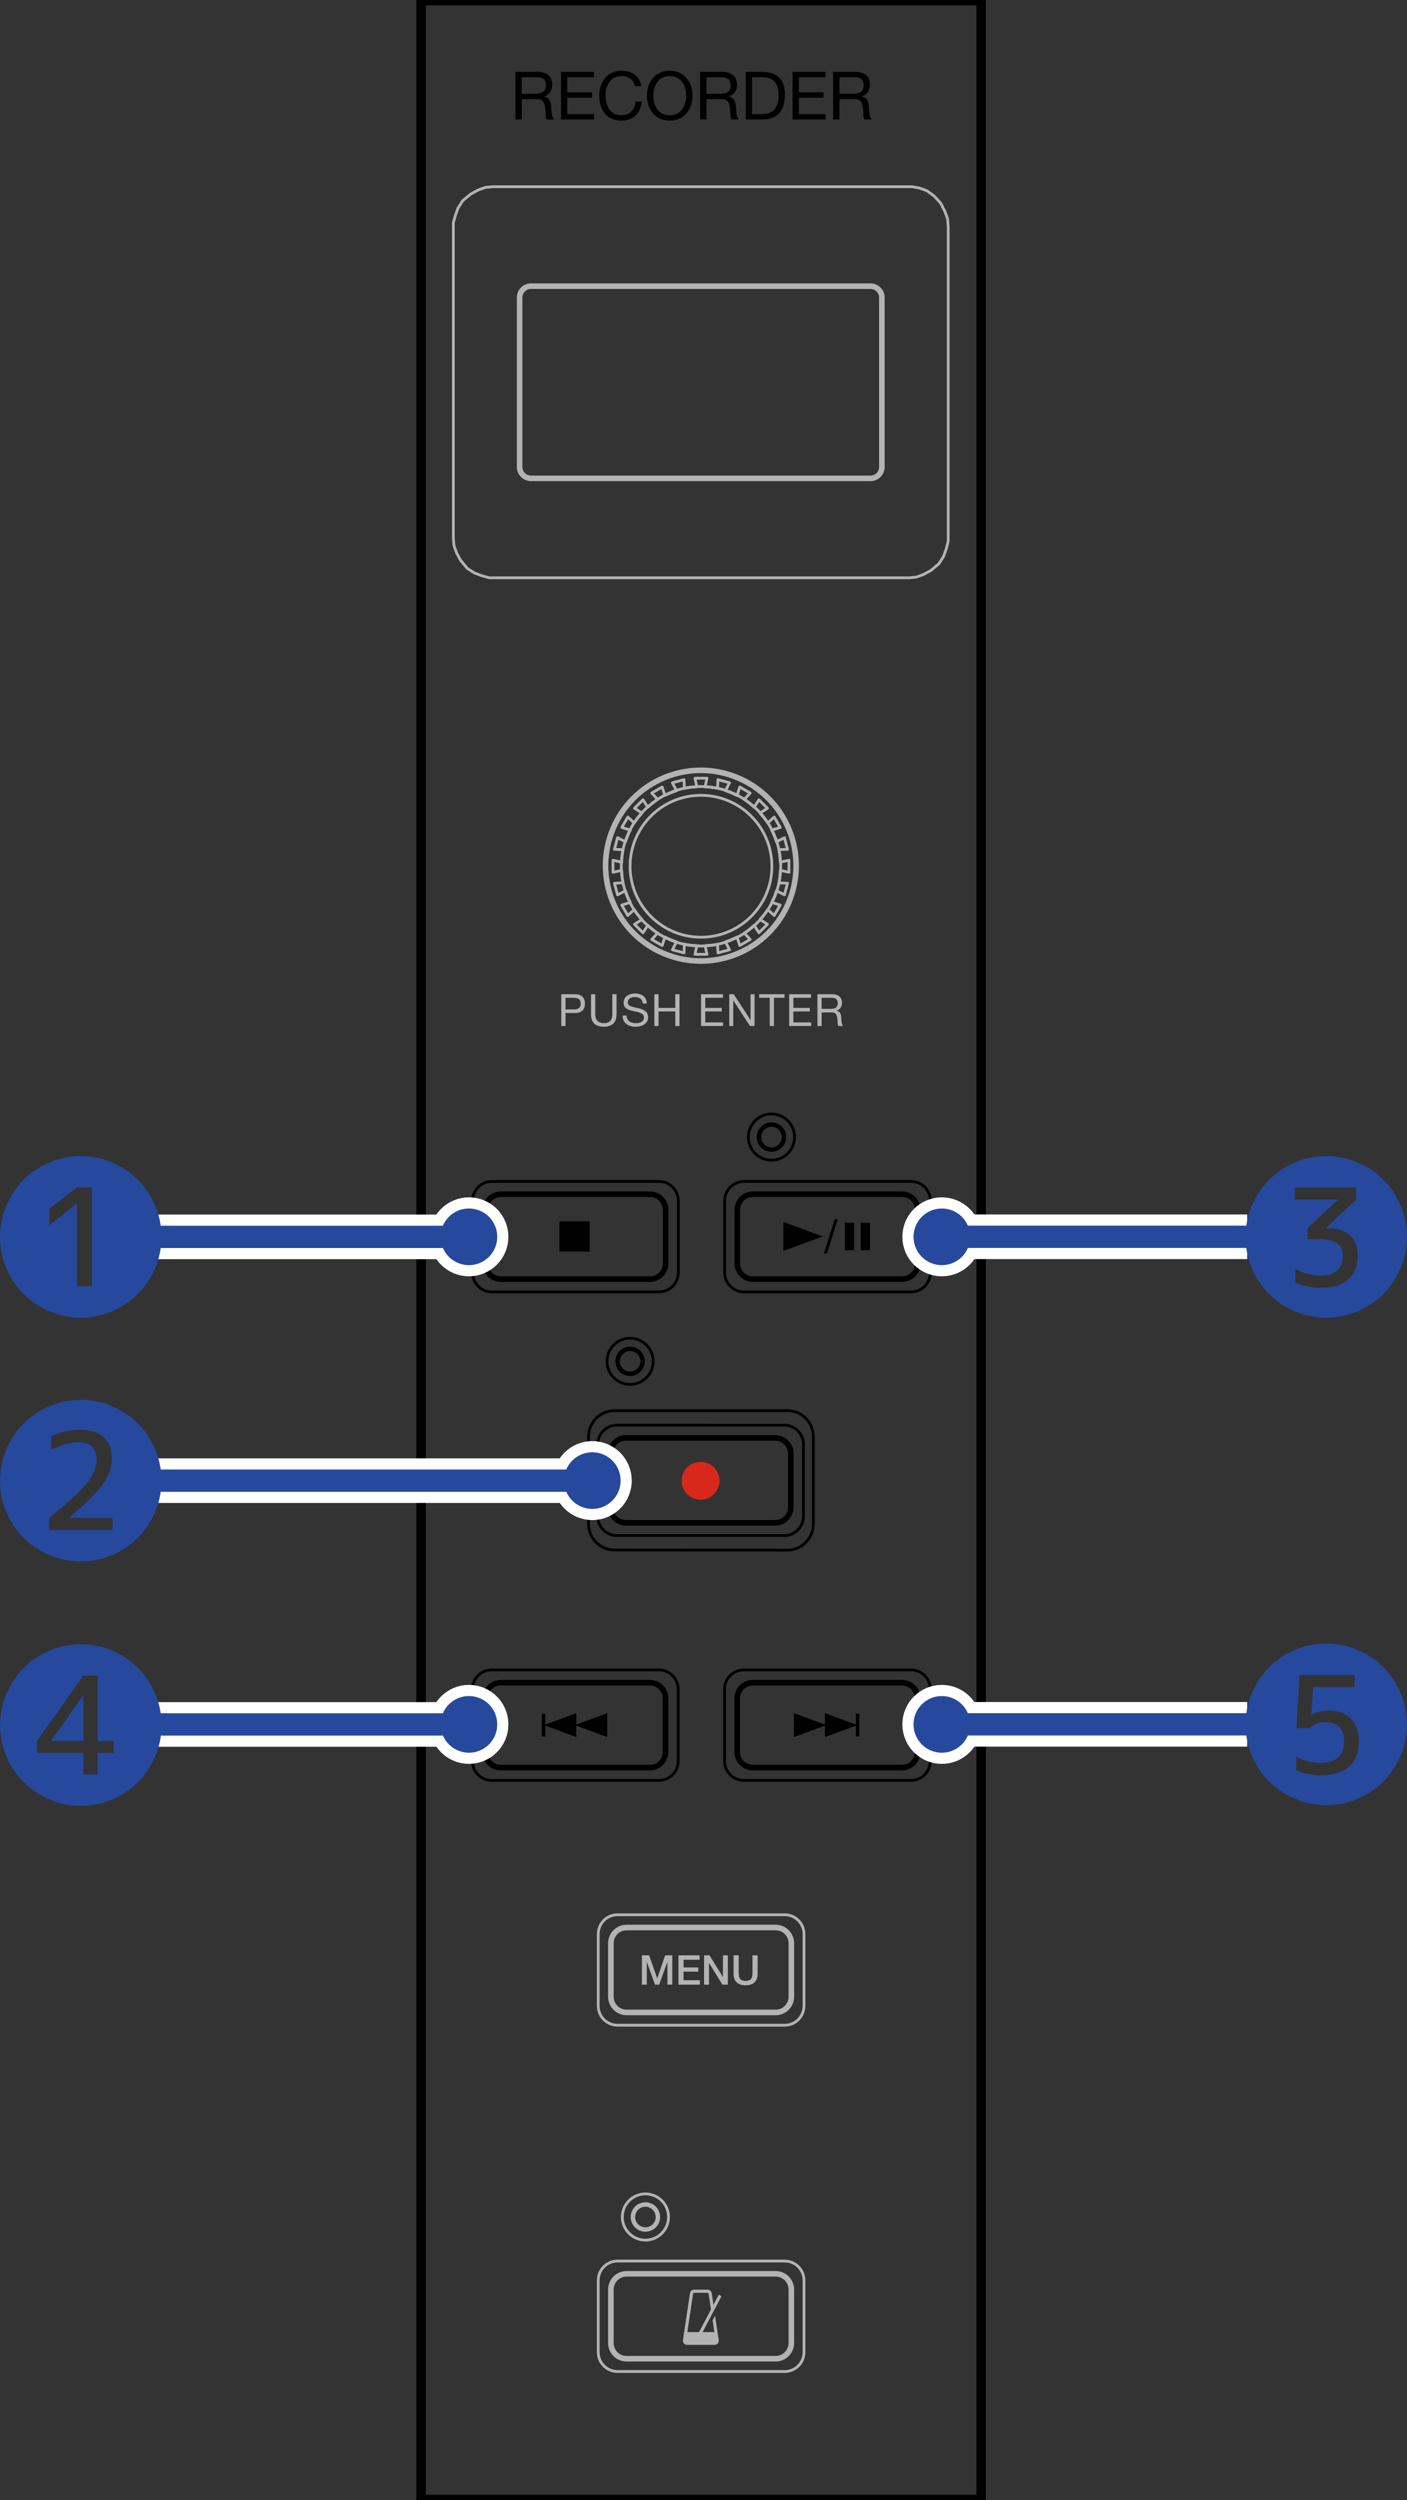 <?xml version="1.0" encoding="utf-8"?>
<!-- Generator: Adobe Illustrator 27.0.0, SVG Export Plug-In . SVG Version: 6.00 Build 0)  -->
<svg version="1.1" xmlns="http://www.w3.org/2000/svg" xmlns:xlink="http://www.w3.org/1999/xlink" x="0px" y="0px"
	 width="126.299px" height="224.268px" viewBox="0 0 126.299 224.268" style="enable-background:new 0 0 126.299 224.268;"
	 xml:space="preserve">
<rect x="0" y="0" width="126.299" height="224.268" fill="#333333" stroke="none"/>
<style type="text/css">
	.st0{fill:none;stroke:#000000;stroke-width:0.25;stroke-linecap:round;stroke-linejoin:round;stroke-miterlimit:10;}
	.st1{fill:none;stroke:#000000;stroke-width:0.4;stroke-linecap:round;stroke-linejoin:round;stroke-miterlimit:10;}
	.st2{fill:none;stroke:#000000;stroke-width:0.5;stroke-linecap:round;stroke-linejoin:round;stroke-miterlimit:10;}
	.st3{fill:none;stroke:#B3B3B3;stroke-width:0.25;stroke-linecap:round;stroke-linejoin:round;stroke-miterlimit:10;}
	.st4{fill:none;stroke:#B3B3B3;stroke-width:0.5;stroke-linecap:round;stroke-linejoin:round;stroke-miterlimit:10;}
	.st5{fill:none;stroke:#B3B3B3;stroke-width:0.4;stroke-linecap:round;stroke-linejoin:round;stroke-miterlimit:10;}
	.st6{fill:none;stroke:#B3B3B3;stroke-width:0.5;stroke-miterlimit:2;}
	.st7{fill:none;stroke:#B3B3B3;stroke-width:0.5;stroke-linejoin:round;stroke-miterlimit:10;}
	.st8{fill:none;stroke:#B3B3B3;stroke-width:0.25;stroke-linejoin:round;stroke-miterlimit:10;}
	.st9{fill:#B3B3B3;}
	.st10{fill:#D8281C;}
	.st11{fill:none;stroke:#FFFFFF;stroke-width:4;stroke-miterlimit:10;}
	.st12{stroke:#FFFFFF;stroke-width:2;stroke-miterlimit:10;}
	.st13{fill:#26499D;}
	.st14{fill:none;stroke:#26499D;stroke-width:2;stroke-miterlimit:10;}
</style>
<g id="レイヤー_1">
	<g>
		<path class="st0" d="M52.831,136.695c0,1.294,1.031,2.342,2.323,2.342l15.531,0.012c1.292,0,2.323-1.06,2.323-2.354v-7.813
			c0-1.294-1.03-2.343-2.323-2.343H55.154c-1.292,0-2.323,1.049-2.323,2.343V136.695z"/>
		<g>
			<circle class="st0" cx="69.25" cy="101.998" r="2.073"/>
			<path class="st1" d="M70.372,101.998c0,0.619-0.502,1.121-1.121,1.121c-0.619,0-1.121-0.502-1.121-1.121s0.502-1.121,1.121-1.121
				C69.87,100.877,70.372,101.379,70.372,101.998z"/>
		</g>
		<g>
			<path class="st0" d="M65.046,114.145c0,0.963,0.768,1.743,1.73,1.743h15.012c0.963,0,1.73-0.78,1.73-1.743v-6.422
				c0-0.963-0.768-1.743-1.73-1.743H66.777c-0.963,0-1.73,0.78-1.73,1.743V114.145z"/>
			<path class="st2" d="M66.182,113.325c0,0.782,0.624,1.417,1.406,1.417h13.389c0.782,0,1.406-0.634,1.406-1.417v-4.783
				c0-0.783-0.624-1.417-1.406-1.417H67.588c-0.782,0-1.406,0.634-1.406,1.417V113.325z"/>
		</g>
		<g>
			<path class="st0" d="M42.417,114.145c0,0.963,0.768,1.743,1.73,1.743h15.012c0.963,0,1.73-0.78,1.73-1.743v-6.422
				c0-0.963-0.768-1.743-1.73-1.743H44.148c-0.963,0-1.73,0.78-1.73,1.743V114.145z"/>
			<path class="st2" d="M43.553,113.325c0,0.782,0.624,1.417,1.406,1.417h13.389c0.782,0,1.406-0.634,1.406-1.417v-4.783
				c0-0.783-0.624-1.417-1.406-1.417H44.959c-0.782,0-1.406,0.634-1.406,1.417V113.325z"/>
		</g>
		<g>
			<path class="st0" d="M53.652,136.005c0,0.963,0.768,1.743,1.73,1.743h15.012c0.963,0,1.73-0.78,1.73-1.743v-6.422
				c0-0.963-0.768-1.743-1.73-1.743H55.382c-0.963,0-1.73,0.78-1.73,1.743V136.005z"/>
			<path class="st2" d="M54.787,135.185c0,0.782,0.624,1.417,1.406,1.417h13.389c0.782,0,1.406-0.634,1.406-1.417v-4.783
				c0-0.783-0.624-1.417-1.406-1.417H56.194c-0.782,0-1.406,0.634-1.406,1.417V135.185z"/>
		</g>
		<g>
			<path class="st0" d="M65.036,157.962c0,0.963,0.768,1.743,1.73,1.743h15.012c0.963,0,1.73-0.78,1.73-1.743v-6.422
				c0-0.963-0.768-1.743-1.73-1.743H66.766c-0.963,0-1.73,0.78-1.73,1.743V157.962z"/>
			<path class="st2" d="M66.171,157.142c0,0.782,0.624,1.417,1.406,1.417h13.389c0.782,0,1.406-0.634,1.406-1.417v-4.783
				c0-0.783-0.624-1.417-1.406-1.417H67.578c-0.782,0-1.406,0.634-1.406,1.417V157.142z"/>
		</g>
		<g>
			<path class="st0" d="M42.407,157.962c0,0.963,0.768,1.743,1.73,1.743h15.012c0.963,0,1.73-0.78,1.73-1.743v-6.422
				c0-0.963-0.768-1.743-1.73-1.743H44.137c-0.963,0-1.73,0.78-1.73,1.743V157.962z"/>
			<path class="st2" d="M43.542,157.142c0,0.782,0.624,1.417,1.406,1.417h13.389c0.782,0,1.406-0.634,1.406-1.417v-4.783
				c0-0.783-0.624-1.417-1.406-1.417H44.949c-0.782,0-1.406,0.634-1.406,1.417V157.142z"/>
		</g>
		<g>
			<path class="st3" d="M53.7,179.924c0,0.963,0.768,1.743,1.73,1.743h15.012c0.963,0,1.73-0.78,1.73-1.743v-6.422
				c0-0.963-0.768-1.743-1.73-1.743H55.43c-0.963,0-1.73,0.78-1.73,1.743V179.924z"/>
			<path class="st4" d="M54.835,179.104c0,0.782,0.624,1.417,1.406,1.417h13.389c0.782,0,1.406-0.634,1.406-1.417v-4.783
				c0-0.783-0.624-1.417-1.406-1.417H56.242c-0.782,0-1.406,0.634-1.406,1.417V179.104z"/>
		</g>
		<g>
			<path class="st3" d="M53.7,210.988c0,0.963,0.768,1.743,1.73,1.743h15.012c0.963,0,1.73-0.78,1.73-1.743v-6.422
				c0-0.963-0.768-1.743-1.73-1.743H55.43c-0.963,0-1.73,0.78-1.73,1.743V210.988z"/>
			<path class="st4" d="M54.835,210.168c0,0.782,0.624,1.417,1.406,1.417h13.389c0.782,0,1.406-0.634,1.406-1.417v-4.783
				c0-0.783-0.624-1.417-1.406-1.417H56.242c-0.782,0-1.406,0.634-1.406,1.417V210.168z"/>
		</g>
		<g>
			<circle class="st0" cx="56.56" cy="122.114" r="2.073"/>
			<path class="st1" d="M57.681,122.114c0,0.619-0.502,1.121-1.121,1.121s-1.121-0.502-1.121-1.121c0-0.619,0.502-1.121,1.121-1.121
				S57.681,121.494,57.681,122.114z"/>
		</g>
		<g>
			<circle class="st3" cx="57.936" cy="198.871" r="2.073"/>
			<path class="st5" d="M59.057,198.871c0,0.619-0.502,1.121-1.121,1.121s-1.121-0.502-1.121-1.121s0.502-1.121,1.121-1.121
				S59.057,198.252,59.057,198.871z"/>
		</g>
		<g>
			<polygon class="st3" points="40.695,48.299 40.695,20.282 40.695,19.982 40.875,19.324 41.115,18.665 41.534,18.007 
				42.252,17.408 42.911,17.049 43.57,16.81 44.227,16.75 81.584,16.75 81.883,16.75 82.542,16.869 83.2,17.109 83.859,17.588 
				84.457,18.247 84.817,18.966 85.056,19.623 85.116,20.282 85.116,48.299 85.116,48.538 84.936,49.257 84.697,49.916 
				84.277,50.574 83.56,51.172 82.901,51.532 82.243,51.771 81.584,51.831 44.227,51.831 43.928,51.831 43.27,51.651 42.612,51.411 
				41.953,50.993 41.354,50.275 40.994,49.616 40.755,48.958 			"/>
		</g>
		<path class="st6" d="M79.162,26.693c0-0.565-0.458-1.023-1.023-1.023H47.666c-0.565,0-1.023,0.458-1.023,1.023v15.195
			c0,0.271,0.108,0.532,0.3,0.723c0.192,0.192,0.452,0.3,0.723,0.3h30.473c0.271,0,0.532-0.108,0.723-0.3
			c0.192-0.192,0.3-0.452,0.3-0.723V26.693z"/>
		<g>
			
				<ellipse transform="matrix(0.925 -0.379 0.379 0.925 -24.744 29.622)" class="st7" cx="62.924" cy="77.707" rx="8.556" ry="8.556"/>
			<circle class="st8" cx="62.924" cy="77.707" r="6.364"/>
			<path class="st8" d="M70.821,78.246v-1.078l-0.779,0.171c-0.02-0.38-0.046-0.758-0.123-1.12l0.772-0.035l-0.279-1.042
				L69.7,75.511c-0.118-0.363-0.258-0.71-0.43-1.044l0.762-0.242l-0.539-0.934l-0.576,0.526c-0.206-0.317-0.447-0.605-0.699-0.885
				l0.67-0.428l-0.763-0.763l-0.428,0.67c-0.279-0.252-0.568-0.493-0.885-0.699l0.526-0.576l-0.934-0.539l-0.242,0.762
				c-0.335-0.171-0.682-0.312-1.044-0.43l0.369-0.712l-1.042-0.279l-0.035,0.772c-0.362-0.077-0.74-0.103-1.12-0.123l0.171-0.779
				h-1.078l0.171,0.779c-0.38,0.02-0.758,0.046-1.12,0.123l-0.035-0.772l-1.042,0.279l0.369,0.712
				c-0.363,0.118-0.71,0.258-1.044,0.43l-0.242-0.762l-0.934,0.539l0.526,0.576c-0.317,0.206-0.605,0.447-0.885,0.699l-0.428-0.67
				l-0.762,0.763l0.67,0.428c-0.252,0.279-0.493,0.568-0.698,0.885l-0.576-0.526l-0.539,0.934l0.762,0.242
				c-0.171,0.335-0.312,0.682-0.43,1.044l-0.712-0.369l-0.279,1.042l0.772,0.035c-0.077,0.362-0.103,0.74-0.123,1.12l-0.779-0.171
				v1.078l0.779-0.171c0.02,0.38,0.046,0.758,0.123,1.12l-0.772,0.035l0.279,1.042l0.712-0.369c0.118,0.363,0.259,0.71,0.43,1.044
				l-0.762,0.242l0.539,0.934l0.576-0.526c0.206,0.317,0.446,0.605,0.698,0.885l-0.67,0.428l0.762,0.762l0.428-0.67
				c0.279,0.252,0.568,0.493,0.885,0.699l-0.526,0.576l0.934,0.539l0.242-0.762c0.335,0.171,0.682,0.312,1.044,0.43l-0.369,0.712
				l1.042,0.279l0.035-0.772c0.362,0.077,0.74,0.103,1.12,0.123l-0.171,0.779h1.078l-0.171-0.779c0.38-0.02,0.758-0.046,1.12-0.123
				l0.035,0.772l1.042-0.279l-0.369-0.712c0.363-0.118,0.71-0.259,1.044-0.43l0.242,0.762l0.934-0.539L66.814,83.7
				c0.317-0.206,0.605-0.447,0.885-0.699l0.428,0.67l0.763-0.762l-0.67-0.428c0.252-0.279,0.493-0.568,0.699-0.885l0.576,0.526
				l0.539-0.934l-0.762-0.242c0.171-0.335,0.312-0.682,0.43-1.044l0.712,0.369l0.279-1.042l-0.772-0.035
				c0.077-0.362,0.103-0.74,0.123-1.12L70.821,78.246z"/>
			<circle class="st8" cx="62.924" cy="77.707" r="7.155"/>
		</g>
		<polyline points="87.648,0 87.648,224.268 88.497,224.268 88.497,0 		"/>
		<g>
			<path class="st9" d="M50.384,89.185h1.249c0.566,0,0.874,0.315,0.874,0.842c0,0.526-0.307,0.845-0.874,0.841h-0.87v1.165h-0.379
				V89.185z M50.763,90.549h0.742c0.427,0.004,0.622-0.183,0.622-0.522c0-0.339-0.195-0.523-0.622-0.523h-0.742V90.549z"/>
			<path class="st9" d="M55.344,91.004c0,0.718-0.411,1.097-1.121,1.097c-0.734,0-1.169-0.339-1.169-1.097v-1.819h0.379v1.819
				c0,0.502,0.287,0.778,0.79,0.778c0.479,0,0.742-0.275,0.742-0.778v-1.819h0.379V91.004z"/>
			<path class="st9" d="M57.699,90.019c-0.044-0.407-0.315-0.582-0.706-0.582c-0.319,0-0.638,0.115-0.638,0.487
				c0,0.351,0.455,0.403,0.913,0.507c0.455,0.103,0.909,0.263,0.909,0.821c0,0.607-0.594,0.85-1.113,0.85
				c-0.638,0-1.177-0.311-1.177-1.005h0.359c0,0.478,0.399,0.686,0.83,0.686c0.343,0,0.722-0.108,0.722-0.518
				c0-0.391-0.455-0.459-0.909-0.558c-0.455-0.1-0.913-0.231-0.913-0.754c0-0.578,0.515-0.834,1.033-0.834
				c0.582,0,1.025,0.275,1.049,0.901H57.699z"/>
			<path class="st9" d="M58.737,89.185h0.379v1.225h1.5v-1.225h0.379v2.848h-0.379v-1.304h-1.5v1.304h-0.379V89.185z"/>
			<path class="st9" d="M62.928,89.185h1.967v0.319h-1.587v0.906h1.48v0.319h-1.48v0.985h1.599v0.319h-1.979V89.185z"/>
			<path class="st9" d="M65.462,89.185h0.403l1.5,2.31h0.008v-2.31h0.359v2.848h-0.415l-1.488-2.285h-0.008v2.285h-0.359V89.185z"/>
			<path class="st9" d="M69.094,89.504h-0.949v-0.319h2.278v0.319h-0.949v2.529h-0.379V89.504z"/>
			<path class="st9" d="M70.838,89.185h1.967v0.319h-1.587v0.906h1.48v0.319h-1.48v0.985h1.599v0.319h-1.978V89.185z"/>
			<path class="st9" d="M73.377,89.185h1.34c0.534,0,0.866,0.291,0.866,0.746c0,0.343-0.152,0.627-0.495,0.722v0.008
				c0.331,0.064,0.399,0.307,0.427,0.587c0.024,0.279,0.008,0.59,0.168,0.786h-0.423c-0.108-0.115-0.048-0.423-0.104-0.702
				c-0.04-0.279-0.108-0.514-0.475-0.514h-0.925v1.217h-0.379V89.185z M74.545,90.498c0.355,0,0.658-0.092,0.658-0.507
				c0-0.279-0.152-0.487-0.507-0.487h-0.941v0.993H74.545z"/>
		</g>
		<g>
			<path d="M46.266,6.448h2.01c0.802,0,1.298,0.437,1.298,1.119c0,0.514-0.227,0.939-0.742,1.083v0.012
				c0.497,0.096,0.598,0.461,0.64,0.88c0.036,0.418,0.012,0.885,0.251,1.179H49.09c-0.161-0.173-0.072-0.634-0.155-1.053
				c-0.06-0.419-0.161-0.772-0.712-0.772h-1.388v1.825h-0.568V6.448z M48.019,8.417c0.532,0,0.987-0.138,0.987-0.76
				c0-0.419-0.227-0.73-0.76-0.73h-1.412v1.49H48.019z"/>
			<path d="M50.355,6.448h2.95v0.479h-2.381v1.358h2.22v0.478h-2.22v1.478h2.399v0.479h-2.968V6.448z"/>
			<path d="M57.004,7.735c-0.12-0.605-0.604-0.91-1.197-0.91c-1.017,0-1.448,0.837-1.448,1.729c0,0.975,0.431,1.789,1.454,1.789
				c0.748,0,1.179-0.526,1.233-1.233h0.569c-0.108,1.065-0.772,1.712-1.849,1.712c-1.328,0-1.975-0.981-1.975-2.226
				c0-1.238,0.706-2.25,2.022-2.25c0.892,0,1.627,0.479,1.759,1.388H57.004z"/>
			<path d="M60.118,6.347c1.358,0,2.046,1.077,2.046,2.238c0,1.16-0.688,2.238-2.046,2.238c-1.358,0-2.046-1.077-2.046-2.238
				C58.072,7.424,58.76,6.347,60.118,6.347z M60.118,10.343c1.041,0,1.478-0.897,1.478-1.759c0-0.862-0.437-1.759-1.478-1.759
				c-1.041,0-1.478,0.897-1.478,1.759C58.64,9.446,59.077,10.343,60.118,10.343z"/>
			<path d="M62.849,6.448h2.01c0.802,0,1.298,0.437,1.298,1.119c0,0.514-0.227,0.939-0.742,1.083v0.012
				c0.497,0.096,0.598,0.461,0.64,0.88c0.036,0.418,0.012,0.885,0.251,1.179h-0.634c-0.162-0.173-0.072-0.634-0.155-1.053
				c-0.06-0.419-0.161-0.772-0.712-0.772h-1.388v1.825h-0.568V6.448z M64.602,8.417c0.533,0,0.987-0.138,0.987-0.76
				c0-0.419-0.228-0.73-0.76-0.73h-1.412v1.49H64.602z"/>
			<path d="M66.938,6.448h1.466c1.316,0,2.052,0.658,2.052,2.034c0,1.43-0.628,2.238-2.052,2.238h-1.466V6.448z M67.506,10.242
				h0.945c0.389,0,1.436-0.108,1.436-1.681c0-1.017-0.377-1.633-1.424-1.633h-0.957V10.242z"/>
			<path d="M71.141,6.448h2.95v0.479h-2.381v1.358h2.22v0.478h-2.22v1.478h2.399v0.479h-2.968V6.448z"/>
			<path d="M74.786,6.448h2.01c0.802,0,1.298,0.437,1.298,1.119c0,0.514-0.227,0.939-0.742,1.083v0.012
				c0.497,0.096,0.598,0.461,0.64,0.88c0.036,0.418,0.012,0.885,0.251,1.179H77.61c-0.161-0.173-0.072-0.634-0.155-1.053
				c-0.06-0.419-0.162-0.772-0.712-0.772h-1.388v1.825h-0.568V6.448z M76.54,8.417c0.532,0,0.987-0.138,0.987-0.76
				c0-0.419-0.227-0.73-0.76-0.73h-1.412v1.49H76.54z"/>
		</g>
		<g>
			<g>
				<rect x="75.83" y="109.679" width="0.836" height="2.467"/>
				<rect x="77.259" y="109.679" width="0.832" height="2.467"/>
				<polygon points="70.324,112.214 73.852,110.911 70.324,109.61 				"/>
				<polygon points="73.957,112.442 74.924,109.377 75.198,109.384 74.229,112.442 				"/>
			</g>
		</g>
		<g>
			<rect x="50.218" y="109.552" width="2.715" height="2.715"/>
		</g>
		<path class="st10" d="M64.585,132.829c0,0.937-0.76,1.697-1.697,1.697c-0.937,0-1.697-0.76-1.697-1.697
			c0-0.937,0.759-1.697,1.697-1.697C63.825,131.132,64.585,131.892,64.585,132.829z"/>
		<polygon points="76.829,153.73 76.829,154.7 74.044,153.673 74.044,154.695 71.261,153.673 71.261,155.823 74.044,154.797 
			74.044,155.823 76.829,154.796 76.829,155.767 77.142,155.767 77.142,153.73 		"/>
		<polygon points="48.949,153.73 48.949,154.701 51.733,153.673 51.733,154.696 54.515,153.673 54.515,155.823 51.733,154.799 
			51.733,155.823 48.949,154.795 48.949,155.769 48.635,155.769 48.635,153.73 		"/>
		<path class="st9" d="M63.966,208.142l0.158,1.053h-1.053l1.699-3.225l-0.25-0.132l-0.478,0.907l-0.156-1.039
			c-0.027-0.182-0.183-0.316-0.367-0.316h-1.217c-0.184,0-0.34,0.134-0.367,0.316l-0.631,4.207c-0.034,0.224,0.14,0.426,0.367,0.426
			h2.479c0.227,0,0.401-0.202,0.367-0.426l-0.329-2.193L63.966,208.142z M62.215,205.748c0.007-0.044,0.043-0.075,0.087-0.075h1.217
			c0.044,0,0.081,0.032,0.087,0.075l0.213,1.419l-1.068,2.028h-1.053L62.215,205.748z"/>
		<rect x="37.375" width="0.849" height="224.268"/>
		<path d="M88.313,224.268H37.56V0h50.753V224.268z M38.041,223.787h49.791V0.481H38.041V223.787z"/>
		<g>
			<path class="st9" d="M57.62,175.398h0.648l0.726,2.059h0.007l0.707-2.059h0.641v2.63h-0.438v-2.03h-0.007l-0.73,2.03h-0.379
				l-0.729-2.03h-0.007v2.03H57.62V175.398z"/>
			<path class="st9" d="M60.901,175.398h1.893v0.398h-1.433v0.689h1.326v0.376h-1.326v0.769h1.459v0.398h-1.919V175.398z"/>
			<path class="st9" d="M63.202,175.398h0.486l1.201,1.938h0.007v-1.938h0.438v2.63h-0.486l-1.197-1.934H63.64v1.934h-0.438V175.398
				z"/>
			<path class="st9" d="M65.849,175.398h0.46v1.533c0,0.353,0.022,0.762,0.619,0.762s0.619-0.409,0.619-0.762v-1.533h0.46v1.684
				c0,0.674-0.431,1.009-1.079,1.009c-0.648,0-1.079-0.335-1.079-1.009V175.398z"/>
		</g>
	</g>
</g>
<g id="レイヤー_2">
	<g>
		<line class="st11" x1="84.543" y1="110.942" x2="111.958" y2="110.942"/>
		<path class="st12" d="M84.543,108.405c1.403,0,2.542,1.138,2.542,2.542c0,1.403-1.138,2.542-2.542,2.542
			c-1.403,0-2.542-1.138-2.542-2.542C82.002,109.543,83.14,108.405,84.543,108.405z"/>
		<path class="st13" d="M84.543,108.405c1.403,0,2.542,1.138,2.542,2.542c0,1.403-1.138,2.542-2.542,2.542
			c-1.403,0-2.542-1.138-2.542-2.542C82.002,109.543,83.14,108.405,84.543,108.405z"/>
		<line class="st14" x1="84.543" y1="110.942" x2="111.958" y2="110.942"/>
	</g>
	<g>
		<line class="st11" x1="84.543" y1="154.677" x2="111.958" y2="154.677"/>
		<path class="st12" d="M84.543,152.14c1.403,0,2.542,1.138,2.542,2.542c0,1.403-1.138,2.542-2.542,2.542
			c-1.403,0-2.542-1.138-2.542-2.542C82.002,153.278,83.14,152.14,84.543,152.14z"/>
		<path class="st13" d="M84.543,152.14c1.403,0,2.542,1.138,2.542,2.542c0,1.403-1.138,2.542-2.542,2.542
			c-1.403,0-2.542-1.138-2.542-2.542C82.002,153.278,83.14,152.14,84.543,152.14z"/>
		<line class="st14" x1="84.543" y1="154.677" x2="111.958" y2="154.677"/>
	</g>
	<g>
		<line class="st11" x1="42.094" y1="110.951" x2="13.915" y2="110.951"/>
		<path class="st12" d="M42.094,113.488c-1.403,0-2.542-1.138-2.542-2.542c0-1.403,1.138-2.542,2.542-2.542
			c1.403,0,2.542,1.138,2.542,2.542C44.635,112.35,43.497,113.488,42.094,113.488z"/>
		<path class="st13" d="M42.094,113.488c-1.403,0-2.542-1.138-2.542-2.542c0-1.403,1.138-2.542,2.542-2.542
			c1.403,0,2.542,1.138,2.542,2.542C44.635,112.35,43.497,113.488,42.094,113.488z"/>
		<line class="st14" x1="42.094" y1="110.951" x2="13.915" y2="110.951"/>
	</g>
	<g>
		<line class="st11" x1="42.094" y1="154.687" x2="13.915" y2="154.687"/>
		<path class="st12" d="M42.094,157.223c-1.403,0-2.542-1.138-2.542-2.542c0-1.403,1.138-2.542,2.542-2.542
			c1.403,0,2.542,1.138,2.542,2.542C44.635,156.085,43.497,157.223,42.094,157.223z"/>
		<path class="st13" d="M42.094,157.223c-1.403,0-2.542-1.138-2.542-2.542c0-1.403,1.138-2.542,2.542-2.542
			c1.403,0,2.542,1.138,2.542,2.542C44.635,156.085,43.497,157.223,42.094,157.223z"/>
		<line class="st14" x1="42.094" y1="154.687" x2="13.915" y2="154.687"/>
	</g>
	<g>
		<line class="st11" x1="53.168" y1="132.819" x2="13.915" y2="132.819"/>
		<path class="st12" d="M53.168,135.356c-1.403,0-2.542-1.138-2.542-2.542c0-1.403,1.138-2.542,2.542-2.542
			c1.403,0,2.542,1.138,2.542,2.542C55.71,134.217,54.572,135.356,53.168,135.356z"/>
		<path class="st13" d="M53.168,135.356c-1.403,0-2.542-1.138-2.542-2.542c0-1.403,1.138-2.542,2.542-2.542
			c1.403,0,2.542,1.138,2.542,2.542C55.71,134.217,54.572,135.356,53.168,135.356z"/>
		<line class="st14" x1="53.168" y1="132.819" x2="13.915" y2="132.819"/>
	</g>
</g>
<g id="レイヤー_3">
	<g>
		<path class="st13" d="M10.064,117.623c-0.896,0.384-1.834,0.576-2.816,0.576s-1.92-0.192-2.816-0.576s-1.667-0.898-2.312-1.544
			c-0.646-0.646-1.16-1.416-1.544-2.312C0.192,112.871,0,111.933,0,110.951s0.192-1.92,0.576-2.816
			c0.384-0.896,0.898-1.666,1.544-2.312c0.645-0.646,1.416-1.16,2.312-1.544c0.896-0.385,1.834-0.576,2.816-0.576
			s1.92,0.191,2.816,0.576c0.896,0.384,1.667,0.898,2.312,1.544s1.16,1.416,1.544,2.312c0.384,0.896,0.576,1.835,0.576,2.816
			s-0.192,1.92-0.576,2.815c-0.384,0.896-0.898,1.667-1.544,2.312S10.96,117.24,10.064,117.623z M4.432,108.423v1.488l2.432-1.92
			h0.032v7.392h1.36v-8.864h-1.36L4.432,108.423z"/>
	</g>
	<g>
		<path class="st13" d="M10.064,139.491c-0.896,0.384-1.834,0.576-2.816,0.576s-1.92-0.192-2.816-0.576s-1.667-0.898-2.312-1.544
			c-0.646-0.646-1.16-1.416-1.544-2.312C0.192,134.739,0,133.8,0,132.819s0.192-1.92,0.576-2.816
			c0.384-0.896,0.898-1.666,1.544-2.312c0.645-0.646,1.416-1.16,2.312-1.544c0.896-0.385,1.834-0.576,2.816-0.576
			s1.92,0.191,2.816,0.576c0.896,0.384,1.667,0.898,2.312,1.544c0.646,0.646,1.16,1.416,1.544,2.312
			c0.384,0.896,0.576,1.835,0.576,2.816s-0.192,1.92-0.576,2.815c-0.384,0.896-0.898,1.667-1.544,2.312
			S10.96,139.107,10.064,139.491z M4.592,128.819v1.248c0.853-0.459,1.664-0.688,2.432-0.688c0.555,0,0.965,0.134,1.232,0.4
			c0.277,0.277,0.416,0.661,0.416,1.151c0,0.662-0.288,1.36-0.864,2.097c-0.555,0.715-1.686,1.76-3.392,3.136v1.088h5.68v-1.088
			H6.208v-0.016c1.525-1.291,2.539-2.305,3.04-3.04c0.533-0.779,0.8-1.547,0.8-2.305c0-0.8-0.245-1.424-0.736-1.872
			c-0.501-0.447-1.206-0.672-2.112-0.672C6.272,128.258,5.402,128.446,4.592,128.819z"/>
	</g>
	<g>
		<path class="st13" d="M121.867,117.623c-0.896,0.384-1.834,0.576-2.816,0.576s-1.92-0.192-2.816-0.576s-1.667-0.898-2.312-1.544
			c-0.646-0.646-1.16-1.416-1.544-2.312c-0.384-0.896-0.576-1.834-0.576-2.815s0.192-1.92,0.576-2.816
			c0.384-0.896,0.898-1.666,1.544-2.312c0.645-0.646,1.416-1.16,2.312-1.544c0.896-0.385,1.834-0.576,2.816-0.576
			s1.92,0.191,2.816,0.576c0.896,0.384,1.667,0.898,2.312,1.544s1.16,1.416,1.544,2.312c0.384,0.896,0.576,1.835,0.576,2.816
			s-0.192,1.92-0.576,2.815c-0.384,0.896-0.898,1.667-1.544,2.312S122.763,117.24,121.867,117.623z M116.219,107.608h3.872v0.016
			l-2.704,2.528v0.991h0.8c0.864,0,1.466,0.118,1.808,0.353c0.363,0.245,0.544,0.624,0.544,1.136c0,0.587-0.17,1.035-0.512,1.344
			c-0.352,0.299-0.832,0.448-1.44,0.448c-0.768,0-1.536-0.192-2.304-0.576v1.216c0.693,0.299,1.478,0.448,2.352,0.448
			c1.035,0,1.834-0.25,2.4-0.752c0.555-0.49,0.832-1.205,0.832-2.144c0-0.778-0.224-1.376-0.672-1.792
			c-0.448-0.416-1.078-0.624-1.888-0.624h-0.304v-0.032l2.736-2.56v-1.089h-5.52V107.608z"/>
	</g>
	<g>
		<path class="st13" d="M10.072,161.412c-0.896,0.384-1.834,0.576-2.816,0.576s-1.92-0.192-2.816-0.576s-1.667-0.898-2.312-1.544
			c-0.646-0.646-1.16-1.416-1.544-2.312c-0.384-0.896-0.576-1.834-0.576-2.815s0.192-1.92,0.576-2.816
			c0.384-0.896,0.898-1.666,1.544-2.312c0.645-0.646,1.416-1.16,2.312-1.544c0.896-0.385,1.834-0.576,2.816-0.576
			s1.92,0.191,2.816,0.576c0.896,0.384,1.667,0.898,2.312,1.544s1.16,1.416,1.544,2.312c0.384,0.896,0.576,1.835,0.576,2.816
			s-0.192,1.92-0.576,2.815c-0.384,0.896-0.898,1.667-1.544,2.312S10.968,161.028,10.072,161.412z M8.776,150.308H7.48l-4.16,5.856
			v1.072h4.16v1.936h1.296v-1.936h1.44v-1.072h-1.44V150.308z M7.48,156.164H4.6v-0.016l2.848-4.049H7.48V156.164z"/>
	</g>
	<g>
		<path class="st13" d="M121.867,161.349c-0.896,0.384-1.835,0.576-2.816,0.576s-1.92-0.192-2.815-0.576
			c-0.896-0.384-1.667-0.898-2.312-1.544s-1.16-1.416-1.544-2.312c-0.384-0.896-0.576-1.834-0.576-2.815s0.192-1.92,0.576-2.816
			c0.384-0.896,0.898-1.666,1.544-2.312s1.416-1.16,2.312-1.544c0.896-0.385,1.834-0.576,2.815-0.576s1.92,0.191,2.816,0.576
			c0.896,0.384,1.666,0.898,2.312,1.544s1.16,1.416,1.544,2.312c0.385,0.896,0.576,1.835,0.576,2.816s-0.191,1.92-0.576,2.815
			c-0.384,0.896-0.898,1.667-1.544,2.312S122.763,160.965,121.867,161.349z M121.595,150.244h-4.943l-0.272,4.769h1.168
			c0.405-0.353,0.88-0.528,1.424-0.528c0.555,0,0.977,0.145,1.265,0.433c0.277,0.298,0.416,0.714,0.416,1.247
			c0,0.598-0.149,1.062-0.448,1.393c-0.363,0.395-0.923,0.592-1.68,0.592c-0.63,0-1.355-0.182-2.177-0.544v1.2
			c0.693,0.288,1.43,0.432,2.208,0.432c1.217,0,2.112-0.298,2.688-0.896c0.49-0.502,0.736-1.227,0.736-2.177
			c0-0.853-0.246-1.524-0.736-2.016c-0.47-0.469-1.152-0.704-2.048-0.704c-0.513,0-0.998,0.123-1.456,0.368h-0.017l0.145-2.479
			h3.728V150.244z"/>
	</g>
</g>
</svg>
